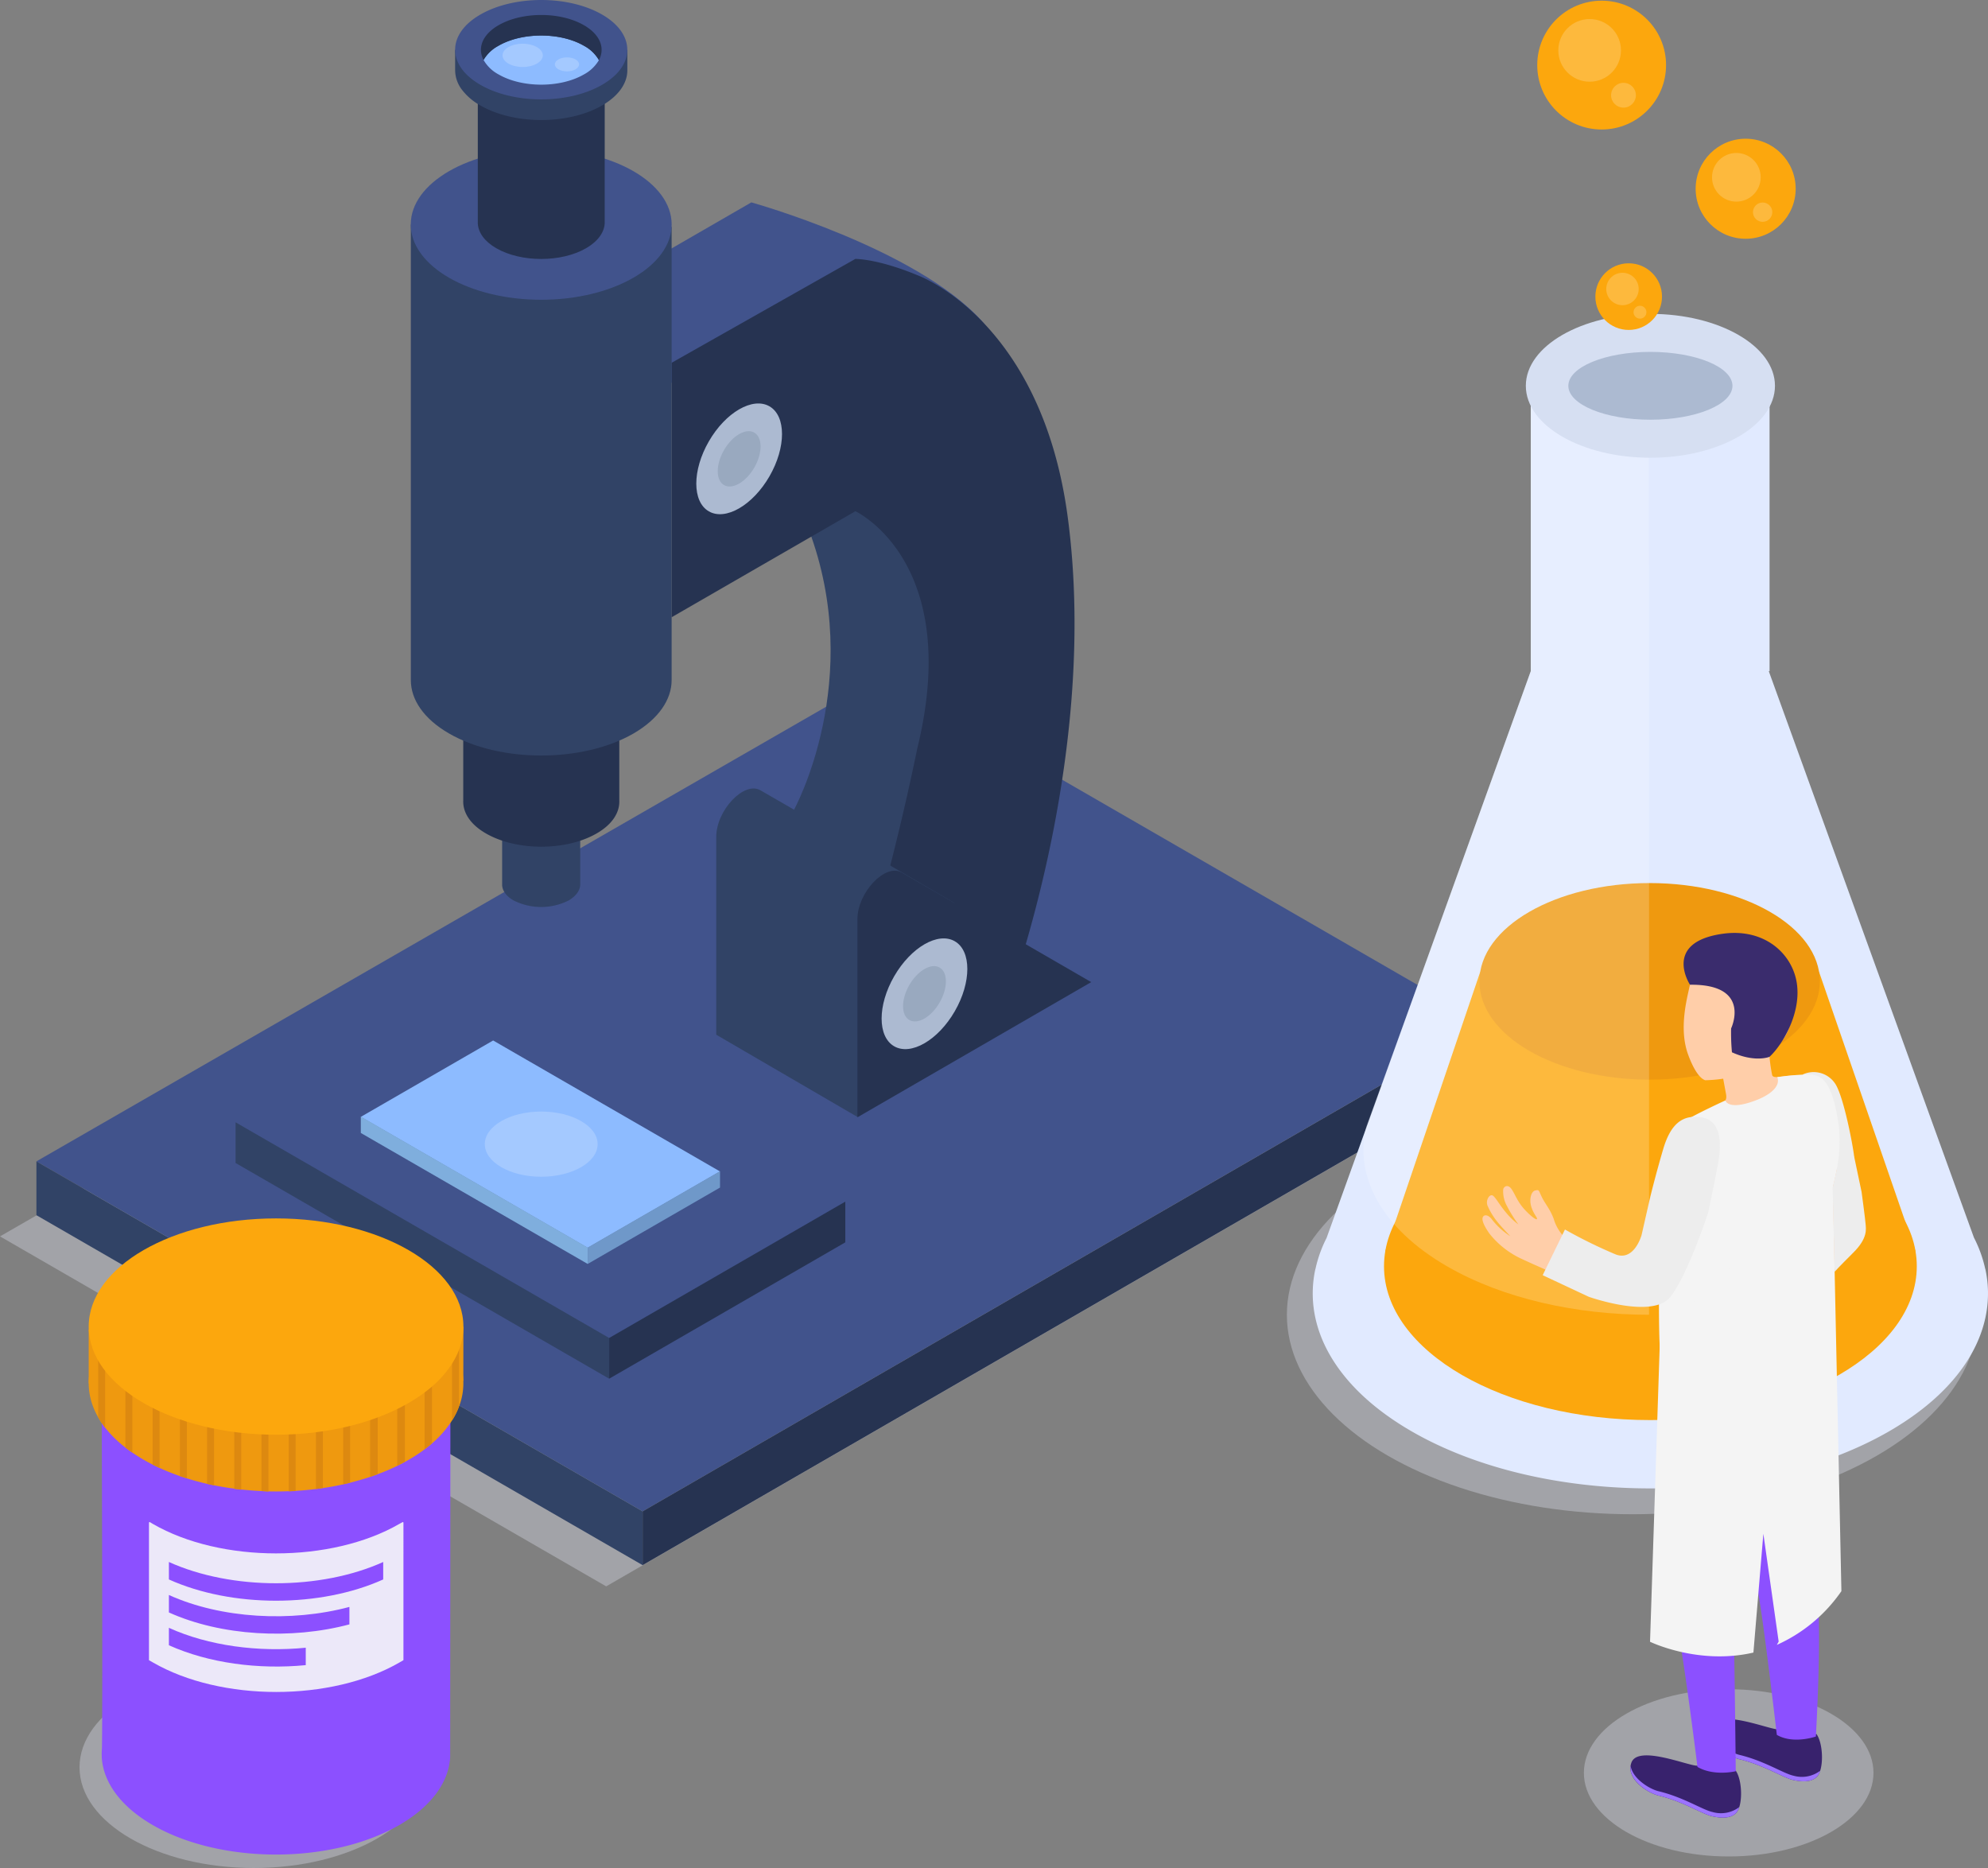 <svg xmlns="http://www.w3.org/2000/svg" viewBox="0 0 500 469.8"><rect x="0" y="0" width="500" height="469.8" fill="#808080" stroke="none"/><defs><style>.cls-1{fill:#d6d8e5;opacity:0.4;}.cls-2{fill:#41538c;}.cls-3{fill:#263351;}.cls-4{fill:#314366;}.cls-5{fill:#8dbbff;}.cls-6{fill:#7faedd;}.cls-7{fill:#6f98c9;}.cls-8{fill:#fff;opacity:0.2;}.cls-9{fill:#acbad1;}.cls-10{fill:#99a9bf;}.cls-11{fill:#bcc0ce;}.cls-12{fill:#8c50ff;}.cls-13{fill:#ef990f;}.cls-14{fill:#dd8910;}.cls-15{fill:#fca70d;}.cls-16{fill:#ece8f9;}.cls-17{fill:#e1eaff;}.cls-18{fill:#d6dff2;}.cls-19{fill:#ffcea9;}.cls-20{fill:#ededed;}.cls-21{fill:#38226d;}.cls-22{fill:#9c73ff;}.cls-23{fill:#f4f4f4;}.cls-24{fill:#3a2c6d;}</style></defs><title>Science_SVG</title><g id="Слой_2" data-name="Слой 2"><g id="Слой_1-2" data-name="Слой 1"><polygon class="cls-1" points="364.56 276.51 152.46 398.97 0 310.95 212.42 188.68 364.56 276.51"/><polygon class="cls-2" points="373.72 257.63 161.62 380.1 9.16 292.08 221.58 169.8 373.72 257.63"/><polygon class="cls-3" points="373.72 271.17 161.62 393.63 161.62 380.1 373.72 257.64 373.72 271.17"/><polygon class="cls-4" points="161.62 393.63 9.16 305.62 9.16 292.09 161.62 380.1 161.62 393.63"/><polygon class="cls-2" points="153.21 336.47 59.25 282.22 118.64 247.93 212.59 302.18 153.21 336.47"/><polygon class="cls-3" points="212.6 312.45 153.21 346.74 153.21 336.5 212.6 302.21 212.6 312.45"/><polygon class="cls-4" points="153.21 346.74 59.25 292.49 59.25 282.26 153.21 336.5 153.21 346.74"/><polygon class="cls-5" points="147.81 313.83 90.75 280.89 124.03 261.68 181.09 294.62 147.81 313.83"/><polygon class="cls-6" points="147.81 317.88 90.75 284.94 90.75 280.82 147.81 313.76 147.81 317.88"/><polygon class="cls-7" points="181.09 298.67 147.81 317.88 147.81 313.76 181.09 294.55 181.09 298.67"/><ellipse class="cls-8" cx="136.12" cy="287.75" rx="14.19" ry="8.2"/><path class="cls-4" d="M199.71,203.63s18-32.65,3.64-70.6,16.13-34.22,16.13-34.22l32.44,30.24,5,86.17-24.37,25.29L199.3,228.07Z"/><path class="cls-2" d="M189,50.91s41.57,11.57,58,29.89-48.31,1.07-48.31,1.07Z"/><polygon class="cls-2" points="219.33 67.13 152.96 105.45 122.58 89.23 188.95 50.91 219.33 67.13"/><path class="cls-3" d="M251.28,257.64s25.92-64.58,17.17-128.28c-6.84-49.21-37.73-60.15-37.73-60.15s-8.75-3.83-15.58-4.1L168.92,91.24v64l46.22-26.67s27.06,12.57,15.58,59.6A643.52,643.52,0,0,1,214,252.39Z"/><path class="cls-4" d="M219.76,242.59l20.36-15.45-30.58-17.83-18.28-10.55c-4.1-2.37-11.12,5-11.12,11.74v49.73l35.51,20.68,29.4-31Z"/><path class="cls-3" d="M274.45,247l-58.8,34V231.17c0-6.7,7-14.11,11.12-11.74L245.05,230Z"/><ellipse class="cls-9" cx="232.52" cy="249.94" rx="15.25" ry="8.8" transform="translate(-100.2 326.33) rotate(-60)"/><ellipse class="cls-10" cx="232.52" cy="249.94" rx="7.62" ry="4.4" transform="translate(-100.2 326.33) rotate(-60)"/><ellipse class="cls-9" cx="185.91" cy="115.4" rx="15.25" ry="8.8" transform="translate(-6.99 218.7) rotate(-60)"/><ellipse class="cls-10" cx="185.91" cy="115.4" rx="7.62" ry="4.4" transform="translate(-6.99 218.7) rotate(-60)"/><path class="cls-4" d="M145.93,222.29V198H126.29v24.61h0c.07,1.39,1,2.77,2.86,3.84a15.4,15.4,0,0,0,13.9,0C145,225.27,146,223.78,145.93,222.29Z"/><ellipse class="cls-11" cx="136.11" cy="197.75" rx="9.83" ry="5.68"/><path class="cls-3" d="M155.76,201.38V152.73h0c.2-3-1.7-6.13-5.72-8.45-7.68-4.44-20.13-4.44-27.8,0-4,2.32-5.92,5.4-5.73,8.45h0v48.69a2,2,0,0,0,0,.35v.17h0c.15,2.79,2,5.55,5.73,7.68,7.68,4.43,20.12,4.43,27.8,0C154,207.35,155.86,204.36,155.76,201.38Z"/><path class="cls-4" d="M168.92,171.05l0-114-65.59-.58v114.6h0c0,4.85,3.2,9.7,9.61,13.4,12.81,7.39,33.58,7.39,46.4,0C165.72,180.75,168.92,175.9,168.92,171.05Z"/><ellipse class="cls-2" cx="136.12" cy="56.45" rx="32.81" ry="18.94"/><path class="cls-3" d="M152.09,55.72V16.19H120.17v40h0c.11,2.26,1.65,4.51,4.65,6.24,6.24,3.6,16.35,3.6,22.58,0C150.62,60.56,152.17,58.13,152.09,55.72Z"/><ellipse class="cls-5" cx="136.13" cy="15.85" rx="15.97" ry="9.22"/><path class="cls-4" d="M157.77,12.5v0l-1.38.82a13,13,0,0,0-3.32-3.41,15.43,15.43,0,0,0-1.64-1.06,21.76,21.76,0,0,0-2.87-1.39,35.19,35.19,0,0,0-24.88,0,23.65,23.65,0,0,0-2.86,1.39c-.44.26-.86.51-1.25.78a12.78,12.78,0,0,0-3.87,3.95l-1.23-1.1v5.2a8.17,8.17,0,0,0,1.58,4.71,14.75,14.75,0,0,0,4.77,4.13c8.45,4.89,22.16,4.89,30.61,0,4.23-2.44,6.35-5.64,6.35-8.84V12.5Zm-32.38-1c5.93-3.42,15.54-3.42,21.46,0a9.51,9.51,0,0,1,3.77,3.59l0,.1a5.23,5.23,0,0,1,.36,4.14l-13.21,3.14s-8.51-.62-9.69-.77a70.21,70.21,0,0,1-6.84-2.16,5.32,5.32,0,0,1,.34-4.45v0A9.54,9.54,0,0,1,125.39,11.51Z"/><path class="cls-3" d="M153.35,7.29l-.28,2.64-.55,5.17-1.85.1h-.12a.52.52,0,0,0,.07-.11,9.51,9.51,0,0,0-3.77-3.59c-5.92-3.42-15.53-3.42-21.46,0a9.54,9.54,0,0,0-3.75,3.57h0l-2.34-1,.29-4.4.13-2,4.39-3s6.48-2.72,6.83-2.78,13.1,1,13.1,1Z"/><path class="cls-2" d="M151.43,3.66c-8.45-4.88-22.16-4.88-30.61,0-4.24,2.44-6.35,5.64-6.35,8.84s2.11,6.39,6.35,8.83c8.45,4.89,22.16,4.89,30.61,0,4.23-2.44,6.34-5.61,6.34-8.81v0C157.77,9.3,155.66,6.1,151.43,3.66ZM121.63,15.1v0c-1.35-2.53-.66-5.34,2.06-7.59a11.14,11.14,0,0,1,1.71-1.17c5.93-3.43,15.54-3.43,21.46,0a11.66,11.66,0,0,1,1.71,1.17c2.74,2.25,3.42,5.08,2.06,7.62a.52.52,0,0,1-.07.11,9.64,9.64,0,0,1-3.7,3.48c-5.92,3.43-15.53,3.43-21.46,0A9.48,9.48,0,0,1,121.63,15.1Z"/><ellipse class="cls-8" cx="131.46" cy="13.92" rx="5.07" ry="2.93"/><ellipse class="cls-8" cx="142.6" cy="16.19" rx="3.05" ry="1.76"/><ellipse class="cls-1" cx="63.86" cy="444.48" rx="43.86" ry="25.32"/><path class="cls-12" d="M113.28,351.23H25.57s.3,74.37.07,88.48a15.23,15.23,0,0,0-.05,1.91,2.11,2.11,0,0,1,0,.3h0c.35,6.2,4.62,12.34,12.82,17.08,17.12,9.89,44.89,9.89,62,0,8.2-4.74,12.46-10.88,12.81-17.08h0Z"/><ellipse class="cls-12" cx="69.43" cy="350.4" rx="43.86" ry="25.32"/><path class="cls-13" d="M115.43,353.79a18.69,18.69,0,0,1-1.74,3.46,26.08,26.08,0,0,1-5,5.73c-.58.51-1.2,1-1.85,1.49a37.83,37.83,0,0,1-4.05,2.66c-.3.18-.6.35-.91.51-.62.35-1.27.68-1.92,1-1.58.77-3.23,1.48-4.93,2.11-.63.24-1.26.47-1.91.68-1.63.55-3.31,1-5,1.46-.57.15-1.16.28-1.74.41-1.68.37-3.38.69-5.1.94-.58.09-1.17.17-1.75.24-1.69.21-3.39.37-5.1.47-.58,0-1.16.07-1.75.08-1.69.08-3.39.09-5.09.05L65.77,375q-2.56-.12-5.1-.39c-.59-.07-1.17-.13-1.75-.22-1.72-.22-3.42-.5-5.09-.84l-1.75-.37q-2.61-.6-5.1-1.38l-1.75-.57c-1.75-.61-3.46-1.29-5.1-2.05q-.89-.4-1.74-.84-1.17-.58-2.28-1.23c-1-.58-1.93-1.17-2.82-1.78-.61-.41-1.19-.84-1.75-1.28a29,29,0,0,1-5.1-5,22.46,22.46,0,0,1-1.74-2.58c-5.42-9.46-1.62-20.29,11.41-27.81,18.4-10.62,48.23-10.62,66.63,0,5.18,3,8.89,6.49,11.16,10.23a19,19,0,0,1,1.53,3.11A16.21,16.21,0,0,1,115.43,353.79Z"/><path class="cls-13" d="M22.31,347.9c0-.25,0-13.55,0-13.55L38,341.12Z"/><polygon class="cls-13" points="116.55 333.63 116.53 347.25 108 354.52 102.78 342.03 116.55 333.63"/><path class="cls-14" d="M26.44,341.61v17.44a22.46,22.46,0,0,1-1.74-2.58V341.61Z"/><path class="cls-14" d="M33.29,347v18.34c-.61-.41-1.19-.84-1.75-1.28V347Z"/><path class="cls-14" d="M40.13,351.76V369.2q-.89-.4-1.74-.84v-16.6Z"/><path class="cls-14" d="M47,353.87v17.95l-1.75-.57V353.87Z"/><path class="cls-14" d="M53.83,356.22v17.35l-1.75-.37v-17Z"/><path class="cls-14" d="M60.67,358v16.67c-.59-.07-1.17-.13-1.75-.22V358Z"/><path class="cls-14" d="M67.52,358v17.12L65.77,375V358Z"/><path class="cls-14" d="M74.36,358v17c-.58,0-1.16.07-1.75.08V358Z"/><path class="cls-14" d="M81.21,357.32v16.92c-.58.09-1.17.17-1.75.24V357.32Z"/><path class="cls-14" d="M88.05,355.49v17.4c-.57.15-1.16.28-1.74.41V355.49Z"/><path class="cls-14" d="M95,353v17.73c-.63.24-1.26.47-1.91.68V353Z"/><path class="cls-14" d="M101.83,349.18v18.46c-.62.35-1.27.68-1.92,1V349.18Z"/><path class="cls-14" d="M108.64,345v18c-.58.51-1.2,1-1.85,1.49V345Z"/><path class="cls-14" d="M115.43,338.89v14.9a18.69,18.69,0,0,1-1.74,3.46V338.89Z"/><ellipse class="cls-15" cx="69.43" cy="333.63" rx="47.12" ry="27.2"/><path class="cls-16" d="M100.44,383.26c-17.13,9.89-44.9,9.89-62,0l-.8-.48-.17.1v34.66l1,.57c17.12,9.89,44.89,9.89,62,0l1-.58V382.89l-.17-.1Z"/><path class="cls-12" d="M96.38,392.84c-15.8,7.13-38.1,7.13-53.9,0v4.39c15.8,7.13,38.1,7.13,53.9,0Z"/><path class="cls-12" d="M76.9,414.4c-11.89,1.18-24.45-.48-34.42-5v4.38c10,4.5,22.53,6.16,34.42,5Z"/><path class="cls-12" d="M87.88,404.14c-14.65,3.92-32.26,2.94-45.4-3v4.39c13.14,5.92,30.75,6.9,45.4,3Z"/><ellipse class="cls-1" cx="410.55" cy="330.66" rx="86.89" ry="50.17"/><path class="cls-17" d="M499.35,319.24h0l-.05-.14a32.14,32.14,0,0,0-2.84-7.85L444.86,168.79h.2V99.35H385v69.44L333.64,311.36a31.85,31.85,0,0,0-2.78,7.74l-.05.14h0c-3.1,14.48,4.95,29.61,24.21,40.73,33.16,19.15,86.94,19.15,120.11,0C494.4,348.85,502.46,333.72,499.35,319.24Z"/><ellipse class="cls-15" cx="415.09" cy="318.47" rx="67" ry="38.68"/><polygon class="cls-15" points="348.4 314.74 372.28 244.45 457.52 244.45 481.78 314.74 348.4 314.74"/><ellipse class="cls-13" cx="414.9" cy="246.81" rx="42.81" ry="24.72"/><path class="cls-8" d="M414.75,168.38V330.66c-18.38,0-36.75-4.07-50.78-12.17-16.61-9.59-23.39-22.71-20.35-35.18l2-5.48,10.2-28.12s0,0,0,0l.45-1.27L385,168.79V102l29.69,13.16Z"/><ellipse class="cls-18" cx="415.09" cy="97.03" rx="31.33" ry="18.09"/><ellipse class="cls-9" cx="415.09" cy="97.03" rx="20.64" ry="8.53"/><circle class="cls-15" cx="409.63" cy="74.6" r="8.38"/><circle class="cls-8" cx="408.07" cy="72.68" r="4.08"/><circle class="cls-8" cx="412.47" cy="78.52" r="1.62"/><circle class="cls-15" cx="439.05" cy="47.47" r="12.58"/><circle class="cls-8" cx="436.71" cy="44.59" r="6.12"/><circle class="cls-8" cx="443.32" cy="53.36" r="2.43"/><circle class="cls-15" cx="402.83" cy="16.37" r="16.2"/><circle class="cls-8" cx="399.81" cy="12.67" r="7.88"/><circle class="cls-8" cx="408.32" cy="23.95" r="3.12"/><ellipse class="cls-1" cx="434.78" cy="445.87" rx="36.42" ry="21.03"/><g id="Men_1"><path id="_Контур_" data-name="&lt;Контур&gt;" class="cls-19" d="M464.89,285.7c.42,3.63,4.76,19.33,3.83,24.71S453,324.78,453,324.78l-2-9.21,8.21-8-2.22-15.25Z"/><path id="_Контур_2" data-name="&lt;Контур&gt;" class="cls-20" d="M453.42,270.23a6.49,6.49,0,0,1,8.26,2.49c2.18,3.62,4.45,16,4.65,18.13,0,0-3.06,4.23-7.65,3.52Z"/><path class="cls-21" d="M436.49,445.23a12.74,12.74,0,0,1-9.6-1.16c-2.31.07-14.86-5.3-16.57-.79-1.49,4,3.94,7.61,6.85,8.31,6.34,1.54,11,4.7,13.57,5.23,1.9.4,4.35.67,5.87-.82C438.42,454.21,438.26,447.59,436.49,445.23Z"/><path class="cls-22" d="M430.74,455.73c-2.54-.54-7.23-3.7-13.57-5.23-2.43-.59-6.63-3.26-7.05-6.43-.56,3.64,4.34,6.87,7.05,7.52,6.34,1.54,11,4.7,13.57,5.23,1.9.4,4.35.67,5.87-.82a3.84,3.84,0,0,0,.83-1.52A7.61,7.61,0,0,1,430.74,455.73Z"/><path class="cls-21" d="M456.84,436.09a12.69,12.69,0,0,1-9.6-1.16c-2.31.07-14.86-5.3-16.56-.79-1.5,3.95,3.94,7.61,6.84,8.31,6.34,1.54,11,4.7,13.57,5.24,1.9.4,4.36.66,5.87-.83C458.77,445.07,458.61,438.45,456.84,436.09Z"/><path class="cls-22" d="M451.09,446.59c-2.54-.54-7.23-3.7-13.57-5.23-2.43-.59-6.63-3.25-7-6.43-.56,3.64,4.34,6.87,7,7.52,6.34,1.54,11,4.7,13.57,5.24,1.9.4,4.36.66,5.87-.83a3.84,3.84,0,0,0,.83-1.52A7.61,7.61,0,0,1,451.09,446.59Z"/><path id="_Контур_3" data-name="&lt;Контур&gt;" class="cls-12" d="M457.09,402a75.68,75.68,0,0,0-2.9-13.74s.87-11.86,1.3-23.11c.49-12.76,4.92-24,1.42-34.17l-39.37,8.75s2.38,50.88,2.91,57a113.86,113.86,0,0,0,1.77,14.28c1.79,9.88,4.71,33.37,4.71,33.37,4.17,2.42,9.63,1.08,9.63,1.08s-.3-29.71-.57-36.83c-.32-8.69-.59-8-.59-8L436.7,379l.85-10.76s1.09,7.9,1.8,15c.62,6.15,2.11,11.72,3.77,23.17,1.44,9.94,3.77,29.91,3.77,29.91,4.17,2.42,9.82.41,9.82.41S458.21,410.62,457.09,402Z"/><path id="_Контур_4" data-name="&lt;Контур&gt;" class="cls-19" d="M451.34,270.44c-3,.15-5.23.92-5.61,0a39.33,39.33,0,0,1-.68-4.69c.34-.87.64-1.8.64-1.8,3.77-2.32,5-6.39,5.45-11.13.85-8.1-3.53-15.19-11.63-16-7.62-.79-13.22,4.56-14.71,11.91-.81,3.63-2.41,10.48-.24,16.45,1.21,3.34,2.77,6,4.33,6.5a36.79,36.79,0,0,0,4.51-.39h0s.41,2.25.68,3.69.17,2.21-2.7,4,4.34,5.41,9.06,5.06,10-3.21,11.49-6.26C453.54,274.35,453.4,270.34,451.34,270.44Z"/><path id="_Контур_5" data-name="&lt;Контур&gt;" class="cls-23" d="M447,270.89c.83,2.07-1.28,4.6-6.91,6.37s-6.14-.5-6.14-.5-8.26,3.76-10.95,5.63c-3.38,2.37-4.87,9.2-5.33,20.75-.53,13.36-.57,33.17-.13,36.59,0,0,6.32,6.3,14.4,5.63s21.68-7.81,25-13.34c-.1-11.71-1.46-13.62.43-20.36,4.34-15.45,6.63-21.77,4.52-32-1.74-8.46-4.18-9.51-7.52-9.43A67.94,67.94,0,0,0,447,270.89Z"/><path id="_Контур_6" data-name="&lt;Контур&gt;" class="cls-19" d="M405,316.42c6.64,1.67,8.19-2.51,9.07-6,2.11-8.38,3.24-16,4.82-20.71,1.85-5.62,3.79-6.51,6.52-7.61,3.2-1.28,6,1.43,4.89,8.57-1.26,8.45-2.92,14.39-6.08,24.39-.82,2.61-2.67,7.25-5.45,9.49-3.42,2.77-8.57,2.65-16.37.71-3.33-.83-7-2.81-13.27-5.75-1.69-.79-3-1.31-6.24-2.82a22.16,22.16,0,0,1-8.32-6.49c-1.7-2.46-1.92-3.62-1.58-4.18s1.21-.55,2.11.49a18.31,18.31,0,0,0,4.78,4.41s-2.1-2.16-3.23-3.57a17.56,17.56,0,0,1-2.51-4.1c-.6-1.43.63-3.38,1.57-2.36s1.39,2.07,3.11,4.12a17.72,17.72,0,0,0,3.07,2.94,33.92,33.92,0,0,1-2.83-4.56,7.61,7.61,0,0,1-1-4.12c0-.75,1.11-1.64,2.1-.22s1.48,3.28,3.57,5.44c1.51,1.58,2.8,2.48,2.84,2.05s-.92-1.3-1.46-3.13,0-3.77,1-4,.82-.16,1.63,1.56,2.06,3,3,5.48a11.22,11.22,0,0,0,2.72,4.69C395.05,312.91,398.65,314.83,405,316.42Z"/><path id="_Контур_7" data-name="&lt;Контур&gt;" class="cls-20" d="M427.83,281c-4.43-.66-7.56,1.34-9.52,8S415,301.25,415,301.25a12.08,12.08,0,0,0,7.43,4.93c5.3,1.28,7.2-1.25,7.2-1.25s1.47-7,2.39-11.82S433.31,281.79,427.83,281Z"/><path class="cls-24" d="M425.05,247.66s-7-10.64,8.17-12.81c10.94-1.56,18,5.46,18.78,13.09.78,7.28-3.71,14.85-6.95,17.85-1.58.57-5,.89-9.45-1.14a52.2,52.2,0,0,1-.21-6S440.72,247.47,425.05,247.66Z"/></g><path class="cls-23" d="M460.9,294.81l-43.36,40.4L415,412.9s12.16,5.93,26,2.72l2.5-29.88,3.85,27.12-.46.83a39.12,39.12,0,0,0,16.24-13.52Z"/><path class="cls-20" d="M415,301.25l-2.13,9.37s-1.81,6.57-6.43,4.9a122.09,122.09,0,0,1-12.84-6.3L388,320.71l11.59,5.43s16.08,5.73,20.55,0,9.49-21.21,9.49-21.21Z"/><path class="cls-20" d="M466.33,290.85l1.88,8.94s.91,6.73,1,8,.63,3.55-3.08,7.24-4.7,4.81-4.7,4.81l-.51-21,1.07-4.84,3.11-3.92Z"/></g></g></svg>